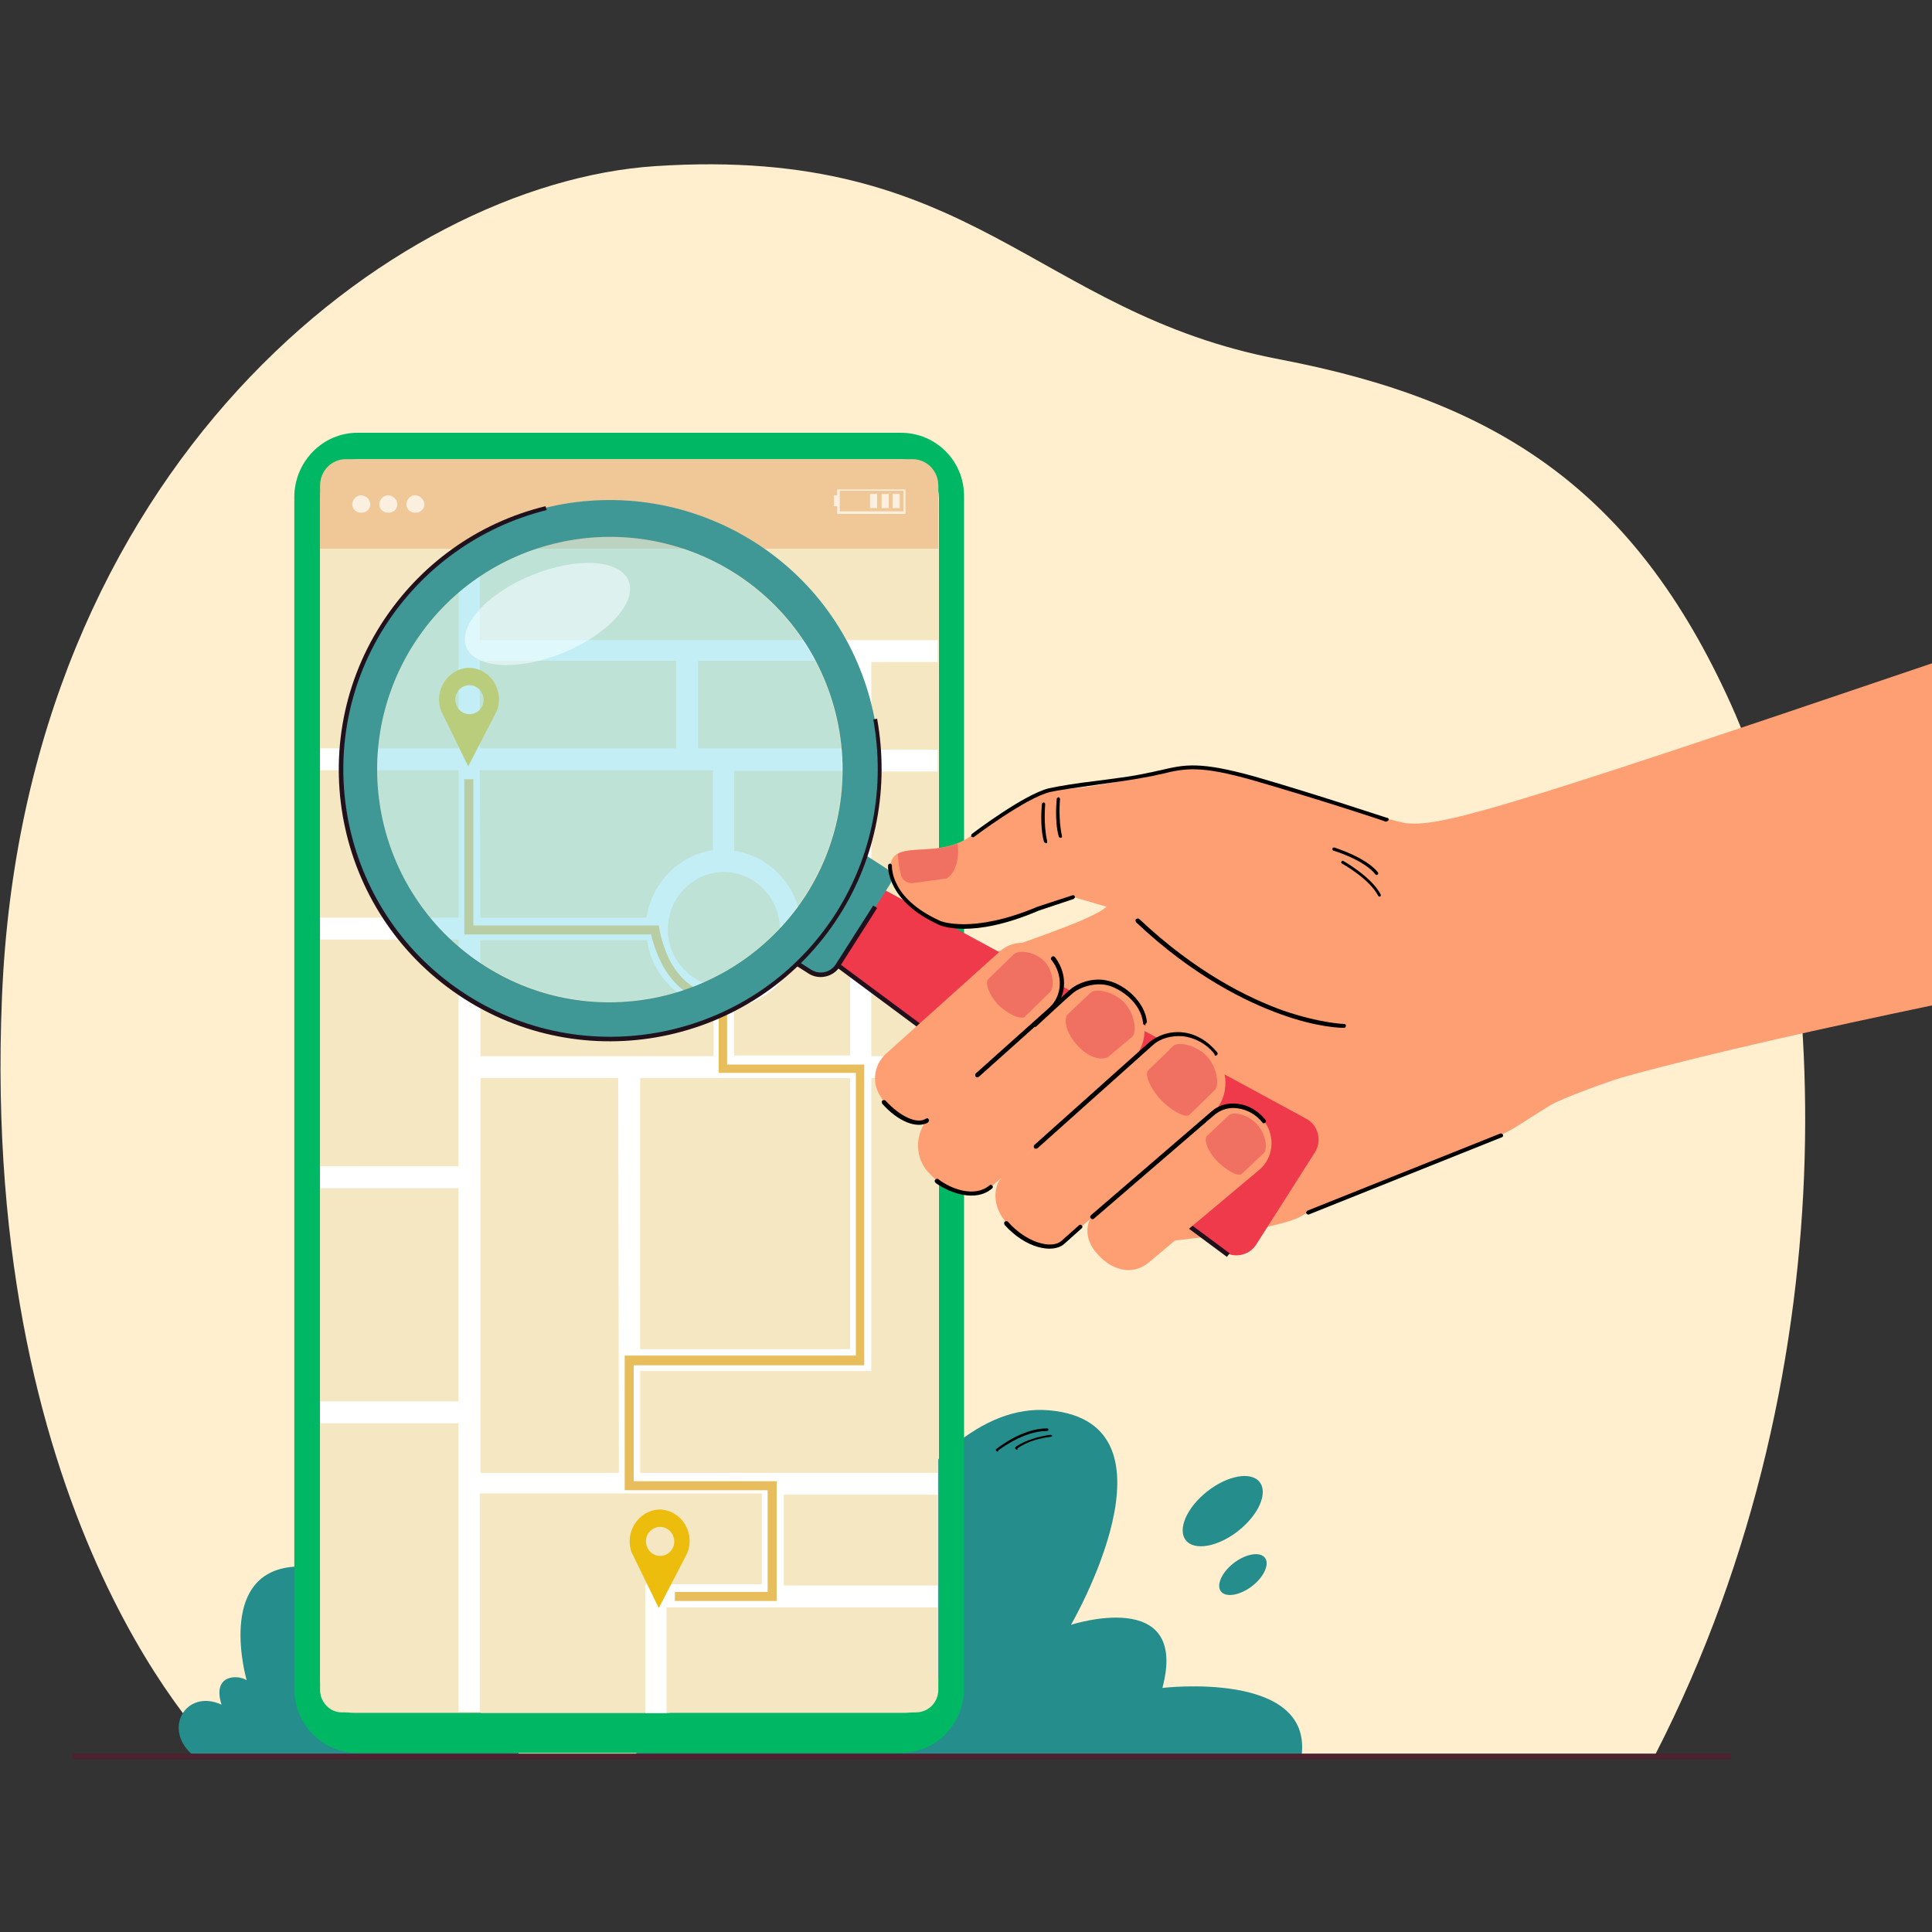 <?xml version="1.0" encoding="utf-8"?>
<!-- Generator: Adobe Illustrator 27.1.1, SVG Export Plug-In . SVG Version: 6.00 Build 0)  -->
<svg version="1.1" id="Warstwa_1" xmlns="http://www.w3.org/2000/svg" xmlns:xlink="http://www.w3.org/1999/xlink" x="0px" y="0px"
	 viewBox="0 0 300 300" style="enable-background:new 0 0 300 300;" xml:space="preserve">
<rect x="0" y="0" width="300" height="300" fill="#333333" stroke="none"/>
<g>
	<g>
		<g>
			<g>
				<g>
					<path style="fill:#FFEFCF;" d="M58,272.5l-24,0.1c0,0-37.1-35.1-33.7-117.6C3.6,72.6,61,28.5,101.7,25.8
						c49.7-3.3,58.7,22.7,97,30c33.5,6.4,55,20.1,70.1,53.6c14.5,32,19.9,101.4-11.8,163.1H58z"/>
				</g>
			</g>
		</g>
	</g>
	<g>
		<g>
			<g>
				<g>
					<g>
						<g>
							<path style="fill:#258D8C;" d="M98.4,272.7c1-0.6,16.9-25,27.4-13.5c0,0,15.7-42.2,37.2-40.2c21.5,2,3.3,33.3,3.3,33.3
								s18.4-6,14.2,9.8c0,0,23.4-2.8,21.6,10.6L98.4,272.7z"/>
						</g>
					</g>
				</g>
			</g>
			<g>
				<g>
					<g>
						<g>
							
								<ellipse transform="matrix(0.785 -0.619 0.619 0.785 -104.501 168.099)" style="fill:#258D8C;" cx="190" cy="234.6" rx="7.3" ry="3.9"/>
						</g>
					</g>
				</g>
			</g>
			<g>
				<g>
					<g>
						<g>
							<path style="fill:#258D8C;" d="M191,243.2c-1.7,1.6-2.2,3.5-1.1,4.2c1.1,0.7,3.4,0,5.1-1.6c1.7-1.6,2.2-3.5,1.1-4.2
								C195,240.9,192.7,241.6,191,243.2z"/>
						</g>
					</g>
				</g>
			</g>
		</g>
		<g>
			<g>
				<g>
					<g>
						<path d="M154.9,225.4c-0.1,0-0.1,0-0.2-0.1c-0.1-0.1-0.1-0.2,0-0.3c0.2-0.1,3.9-3.2,7.9-3.2c0,0,0,0,0,0
							c0.1,0,0.2,0.1,0.2,0.2c0,0.1-0.1,0.2-0.2,0.2c0,0,0,0,0,0c-3.8,0-7.5,3-7.6,3C155,225.4,155,225.4,154.9,225.4z"/>
					</g>
				</g>
			</g>
		</g>
		<g>
			<g>
				<g>
					<g>
						<path d="M157.9,225.1c-0.1,0-0.1,0-0.2-0.1c-0.1-0.1-0.1-0.2,0-0.3c0.1-0.1,1.8-1.4,5.4-1.9c0.1,0,0.2,0.1,0.3,0.1
							c0,0.1-0.1,0.2-0.2,0.2c-3.5,0.4-5.2,1.8-5.2,1.8C158,225.1,158,225.1,157.9,225.1z"/>
					</g>
				</g>
			</g>
		</g>
	</g>
	<g>
		<g>
			<g>
				<g>
					<g>
						<g>
							<path style="fill:#258D8C;" d="M81,272.8c-0.5-0.3-9.3-13.7-15.1-7.4c0,0-8.6-23.2-20.5-22.1c-11.9,1.1-7.1,17.6-7.1,17.6
								c-1.4-0.9-5.4-0.9-3.9,3.8c-5.6-2.6-9.5,4.1-4,8.2L81,272.8z"/>
						</g>
					</g>
				</g>
			</g>
		</g>
	</g>
	<g>
		<g>
			<g>
				<rect x="11.3" y="272.3" style="fill:#4C222E;" width="257.5" height="0.9"/>
			</g>
		</g>
	</g>
	<g>
		<g>
			<g>
				<path style="fill:#F6E7C3;" d="M145.7,75.3c0-0.1,0-0.1,0-0.2c-0.1-2-1.7-3.7-3.7-3.8c-0.1,0-0.1,0-0.2,0c0,0,0,0-0.1,0H53.7
					c0,0,0,0-0.1,0c-0.1,0-0.1,0-0.2,0c-2,0.1-3.6,1.7-3.7,3.8c0,0.1,0,0.1,0,0.2c0,0,0,0,0,0.1v187.1c0,1.9,1.5,3.5,3.4,3.5h89.1
					c1.9,0,3.4-1.6,3.4-3.5L145.7,75.3C145.7,75.3,145.7,75.3,145.7,75.3z M49.8,85.2v-5.7h5.8c0.2,0.1,0.3,0.1,0.5,0.1
					c0.2,0,0.4,0,0.5-0.1h3c0.2,0.1,0.3,0.1,0.5,0.1c0.2,0,0.4,0,0.5-0.1h3c0.2,0.1,0.3,0.1,0.5,0.1c0.2,0,0.4,0,0.5-0.1h63.5v0.1
					h10.4v-0.1h6.9v5.7H49.8z"/>
			</g>
		</g>
		<g>
			<g>
				<g>
					<g>
						<path style="fill:#00B864;" d="M139.9,67.2H55.5c-5.4,0-9.8,4.5-9.8,10v185c0,5.6,4.4,10,9.8,10h84.4c5.4,0,9.8-4.5,9.8-10
							v-185C149.8,71.7,145.4,67.2,139.9,67.2z M145.7,260.5c0,3-2.4,5.5-5.3,5.5H55c-3,0-5.3-2.4-5.3-5.5V77.4c0-3.4,2.7-6.1,6-6.1
							h84.1c3.3,0,6,2.7,6,6.1V260.5z"/>
					</g>
				</g>
			</g>
		</g>
		<g>
			<g>
				<path style="fill:#F6E7C3;" d="M145.7,85.2v177.2c0,1.9-1.5,3.5-3.5,3.5H53.1c-1.9,0-3.4-1.6-3.4-3.5V85.2h0.1v0L145.7,85.2
					L145.7,85.2L145.7,85.2z"/>
			</g>
			<g>
				<g>
					<path style="fill:#FFFFFF;" d="M74.5,85.2h-3.3l0,31H49.7v3.4h21.5l0,22.9H49.7v3.4h21.5l0,35.2H49.7v3.4h21.5l0,33.1H49.7v3.4
						h21.5l0,44.8h3.3l0-33.9h43.8v14.1h-18.1V266h3.3v-16.4h42.1v-3.4h-23.9v-14.1h23.9v-3.4H99.4l0-15.8h35.9l0-45.5h10.4v-3.4
						h-10.4l0-17.9h10.3v-3.4h-10.3l0-22.9h10.3v-3.4h-10.3v-13.6h10.3v-3.4H74.5L74.5,85.2z M74.5,119.6h36.2v12.4
						c-5.3,0.8-9.5,5.1-10.3,10.5H74.6L74.5,119.6z M112.4,135.4c4.8,0,8.7,4,8.7,8.9c0,4.9-3.9,8.9-8.7,8.9c-4.8,0-8.7-4-8.7-8.9
						C103.7,139.4,107.6,135.4,112.4,135.4z M74.6,146h25.9c0.7,5.4,5,9.7,10.3,10.5v7.5H74.6L74.6,146z M74.6,228.7l0-61.3H96
						l0.1,61.3H74.6z M132,209.5H99.4l0-42.1H132L132,209.5z M132,163.9h-18v-7.5c5.3-0.8,9.5-5.1,10.3-10.5h7.7L132,163.9z
						 M132,142.6h-7.7c-0.7-5.4-5-9.7-10.3-10.5v-12.4h18L132,142.6z M108.4,102.6H132v13.6h-23.6V102.6z M105,116.2H74.5l0-13.6
						H105V116.2z"/>
				</g>
			</g>
			<g>
				<g>
					<path style="fill:#E8BD5C;" d="M120.6,248.6h-15.8v-1.4h14.4v-15.8H97v-20.9h35.9v-43.9h-21.3v-10.8c-3.6-0.2-6.6-2.2-8.6-5.7
						c-1.1-2-1.7-4.1-1.9-5h-29V121h1.4v22.7h28.8l0.1,0.6c0,0,0.4,2.6,1.8,5.2c1.9,3.3,4.6,5,8,5h0.7v10.8h21.3V212H98.4v18h22.2
						V248.6z"/>
				</g>
			</g>
			<g>
				<rect x="77.6" y="122.2" style="fill:#F6E7C3;" width="30.1" height="5.9"/>
			</g>
			<g>
				<rect x="110" y="174.4" style="fill:#F6E7C3;" width="6.5" height="5.9"/>
			</g>
			<g>
				<rect x="136.8" y="171.3" style="fill:#F6E7C3;" width="6.5" height="5.9"/>
			</g>
			<g>
				<rect x="114.8" y="190.9" style="fill:#F6E7C3;" width="6.5" height="5.9"/>
			</g>
			<g>
				<rect x="124.3" y="236.4" style="fill:#F6E7C3;" width="6.5" height="5.9"/>
			</g>
			<g>
				<rect x="137.5" y="236.4" style="fill:#F6E7C3;" width="6.5" height="5.9"/>
			</g>
			<g>
				<rect x="107.2" y="252.8" style="fill:#F6E7C3;" width="36.4" height="5.9"/>
			</g>
			<g>
				<rect x="51" y="158.7" style="fill:#F6E7C3;" width="6.5" height="5.9"/>
			</g>
			<g>
				<rect x="78.8" y="151.9" style="fill:#F6E7C3;" width="6.5" height="5.9"/>
			</g>
			<g>
				<rect x="51" y="168.5" style="fill:#F6E7C3;" width="6.5" height="5.9"/>
			</g>
			<g>
				<rect x="92.7" y="151.9" style="fill:#F6E7C3;" width="6.5" height="5.9"/>
			</g>
			<g>
				<rect x="123" y="155.9" style="fill:#F6E7C3;" width="6.5" height="5.9"/>
			</g>
			<g>
				<rect x="78.8" y="132.5" style="fill:#F6E7C3;" width="6.5" height="5.9"/>
			</g>
			<g>
				<rect x="91.2" y="132.5" style="fill:#F6E7C3;" width="6.5" height="5.9"/>
			</g>
			<g>
				<rect x="123" y="123" style="fill:#F6E7C3;" width="6.5" height="5.9"/>
			</g>
			<g>
				<rect x="96.1" y="106.4" style="fill:#F6E7C3;" width="6.5" height="5.9"/>
			</g>
			<g>
				<rect x="52.4" y="122.2" style="fill:#F6E7C3;" width="16.7" height="5.9"/>
			</g>
			<g>
				<rect x="52.4" y="134.5" style="fill:#F6E7C3;" width="16.7" height="5.9"/>
			</g>
			<g>
				<rect x="51" y="149" style="fill:#F6E7C3;" width="16.7" height="5.9"/>
			</g>
			<g>
				<rect x="61.6" y="87.2" style="fill:#F6E7C3;" width="6.5" height="25.2"/>
			</g>
			<g>
				<rect x="51" y="87.2" style="fill:#F6E7C3;" width="6.5" height="25.2"/>
			</g>
			<g>
				<rect x="117.9" y="106.4" style="fill:#F6E7C3;" width="6.5" height="5.9"/>
			</g>
			<g>
				<rect x="77.8" y="90.1" style="fill:#F6E7C3;" width="67.9" height="5.9"/>
			</g>
			<g>
				<rect x="86.6" y="106.4" style="fill:#F6E7C3;" width="6.5" height="5.9"/>
			</g>
			<g>
				<rect x="77.1" y="106.4" style="fill:#F6E7C3;" width="6.5" height="5.9"/>
			</g>
			<g>
				<rect x="101.5" y="214.8" style="fill:#F6E7C3;" width="14.1" height="5.9"/>
			</g>
			<g>
				<rect x="86.6" y="171.3" style="fill:#F6E7C3;" width="6.5" height="20.7"/>
			</g>
			<g>
				<rect x="62.5" y="225.5" style="fill:#F6E7C3;" width="6.5" height="20.7"/>
			</g>
			<g>
				<rect x="77.1" y="234.4" style="fill:#F6E7C3;" width="6.5" height="20.7"/>
			</g>
			<g>
				<rect x="91.2" y="244" style="fill:#F6E7C3;" width="6.5" height="20.7"/>
			</g>
			<g>
				
					<rect x="100.2" y="228.2" transform="matrix(-1.836970e-16 1 -1 -1.836970e-16 344.218 137.07)" style="fill:#F6E7C3;" width="6.7" height="24.8"/>
			</g>
			<g>
				<rect x="63.2" y="249.7" style="fill:#F6E7C3;" width="6.5" height="9"/>
			</g>
			<g>
				<rect x="86.6" y="199.4" style="fill:#F6E7C3;" width="6.5" height="5.9"/>
			</g>
			<g>
				<rect x="105.4" y="201.5" style="fill:#F6E7C3;" width="18.7" height="5.9"/>
			</g>
			<g>
				<rect x="124.1" y="170.6" style="fill:#F6E7C3;" width="6.5" height="36.9"/>
			</g>
			<g>
				<rect x="118.1" y="214.8" style="fill:#F6E7C3;" width="18.7" height="5.9"/>
			</g>
			<g>
				<rect x="136.8" y="183.9" style="fill:#F6E7C3;" width="6.5" height="36.9"/>
			</g>
			<g>
				<rect x="61.1" y="187.9" style="fill:#F6E7C3;" width="6.5" height="5.9"/>
			</g>
			<g>
				<rect x="51" y="187.9" style="fill:#F6E7C3;" width="6.5" height="5.9"/>
			</g>
			<g>
				<rect x="51" y="208.9" style="fill:#F6E7C3;" width="6.5" height="5.9"/>
			</g>
			<g>
				<rect x="86.6" y="210.7" style="fill:#F6E7C3;" width="6.5" height="5.9"/>
			</g>
			<g>
				<path style="fill:#EDBD0D;" d="M68.5,110.4l4.2,8.6l4.4-8.5c1.3-3.1-0.8-6.6-4.1-6.8c0,0-0.1,0-0.1,0c0,0-0.1,0-0.1,0
					C69.5,103.8,67.3,107.3,68.5,110.4z M72.9,106.4c1.2,0,2.2,1,2.2,2.3c0,1.2-1,2.2-2.2,2.2c-1.2,0-2.2-1-2.2-2.3
					C70.7,107.4,71.7,106.4,72.9,106.4z"/>
			</g>
			<g>
				<path style="fill:#EDBD0D;" d="M98.1,241.1l4.2,8.6l4.4-8.5c1.3-3.1-0.8-6.6-4.1-6.8c0,0-0.1,0-0.1,0c0,0-0.1,0-0.1,0
					C99.1,234.5,96.9,238,98.1,241.1z M102.5,237.1c1.2,0,2.2,1,2.2,2.3c0,1.2-1,2.2-2.2,2.2c-1.2,0-2.2-1-2.2-2.3
					C100.3,238.1,101.3,237.1,102.5,237.1z"/>
			</g>
		</g>
		<g>
			<g>
				<path style="fill:#F0C898;" d="M141.7,71.3h-88c-2.2,0-4,1.8-4,4.1v9.8h0.1h95.9h0v-9.8C145.7,73.1,143.9,71.3,141.7,71.3z"/>
			</g>
		</g>
		<g style="opacity:0.7;">
			<g>
				<g>
					<g>
						<path style="fill:#FFFFFF;" d="M57.5,78.3c0,0.5-0.3,1-0.8,1.2c-0.2,0.1-0.4,0.1-0.6,0.1c-0.2,0-0.4,0-0.6-0.1
							c-0.5-0.2-0.8-0.7-0.8-1.2c0-0.7,0.6-1.4,1.4-1.4C56.9,77,57.5,77.6,57.5,78.3z"/>
					</g>
				</g>
			</g>
			<g>
				<g>
					<g>
						<path style="fill:#FFFFFF;" d="M61.7,78.3c0,0.5-0.3,1-0.8,1.2c-0.2,0.1-0.4,0.1-0.6,0.1c-0.2,0-0.4,0-0.6-0.1
							c-0.5-0.2-0.8-0.7-0.8-1.2c0-0.7,0.6-1.4,1.4-1.4C61.1,77,61.7,77.6,61.7,78.3z"/>
					</g>
				</g>
			</g>
			<g>
				<g>
					<g>
						<path style="fill:#FFFFFF;" d="M65.9,78.3c0,0.5-0.3,1-0.8,1.2c-0.2,0.1-0.4,0.1-0.6,0.1s-0.4,0-0.6-0.1
							c-0.5-0.2-0.8-0.7-0.8-1.2c0-0.7,0.6-1.4,1.4-1.4C65.3,77,65.9,77.6,65.9,78.3z"/>
					</g>
				</g>
			</g>
			<g>
				<g>
					<g>
						<g>
							<path style="fill:#FFFFFF;" d="M130,75.9v1h-0.5v1.7h0.5v1.2h10.6v-3.8H130z M130.4,76.2h9.9v3.2h-9.9V76.2z"/>
						</g>
					</g>
				</g>
			</g>
			<g>
				<g>
					<g>
						<g>
							<rect x="138.6" y="76.7" style="fill:#FFFFFF;" width="1.1" height="2.2"/>
						</g>
					</g>
				</g>
			</g>
			<g>
				<g>
					<g>
						<g>
							<rect x="136.9" y="76.7" style="fill:#FFFFFF;" width="1.1" height="2.2"/>
						</g>
					</g>
				</g>
			</g>
			<g>
				<g>
					<g>
						<g>
							<rect x="135.1" y="76.7" style="fill:#FFFFFF;" width="1.1" height="2.2"/>
						</g>
					</g>
				</g>
			</g>
		</g>
	</g>
	<g>
		<path style="fill:#FE9F73;" d="M300,103c-69.2,23.5-76.5,25.4-81.9,24.8l-10.1-2.5l-1.3,0.9l-0.1-0.1c0,0-0.3,0.4-0.7,1l-3.9,4.3
			l0.4,0.6c-4.2,5.9-28.6,6.3-30.3,8.5c-2.6,3.5-32.4,10.8-31.9,15.1c0.5,4.4,39.5,37.3,39.5,37.3s18.8-1.7,22.6-4.2
			c2.1-1.4,30.8-12.5,30.8-12.5c2-0.9,2.5-1.4,7.5-4.5c1.7-1.1,10-4.1,12-4.6c13.5-3.7,30.8-7.5,47.5-11V103z"/>
		<g>
			<path d="M208.9,159.5c0,0,0.1-0.1,0.1-0.2c0-0.2-0.1-0.3-0.3-0.3c0,0-3.7-0.1-9.5-2.1c-5.3-1.9-13.5-5.9-22.3-14.2
				c-0.1-0.1-0.3-0.1-0.5,0c-0.1,0.1-0.1,0.3,0,0.5c8.9,8.4,17.2,12.4,22.5,14.3c5.8,2.1,9.5,2.1,9.7,2.1
				C208.8,159.6,208.9,159.6,208.9,159.5z"/>
		</g>
		<g>
			<path d="M233.4,176.4c0-0.1,0-0.1,0-0.2c-0.1-0.1-0.2-0.2-0.4-0.2l-30,12c-0.1,0.1-0.2,0.2-0.2,0.4c0.1,0.1,0.2,0.2,0.4,0.2
				l30-12C233.3,176.6,233.3,176.5,233.4,176.4z"/>
		</g>
		<g>
			<path style="fill:#EF3A4C;" d="M136.1,137.5l-3.6,5.6l-0.2,0.4l-3.6,5.6l61.1,45.1c1.7,1.3,4.2,0.8,5.3-1l9.1-14.3
				c1.1-1.8,0.5-4.2-1.4-5.2L136.1,137.5z"/>
			<path style="fill:#3F9896;" d="M138.2,137.3l-8,12.6c-0.5,0.8-2.7,1.7-3.5,1.2l-6.3-3.8l10.6-16.7l6.7,4.3
				C138.4,135.5,138.7,136.5,138.2,137.3z"/>
			<path style="fill:#21111D;" d="M136.2,141l-5.8,9.1c-1,1.6-3.2,2.1-4.8,1.1l-5.5-3.5l0.4-0.6l5.5,3.5c1.3,0.8,3,0.4,3.8-0.9
				l5.8-9.1L136.2,141z"/>
			
				<ellipse transform="matrix(0.976 -0.217 0.217 0.976 -23.69 23.405)" style="opacity:0.5;fill:#88DFED;" cx="94.7" cy="119.5" rx="36.1" ry="36.1"/>
			
				<ellipse transform="matrix(0.925 -0.38 0.38 0.925 -29.865 39.395)" style="opacity:0.57;fill:#F3FFFE;" cx="85" cy="95.4" rx="13.6" ry="6.5"/>
			
				<rect x="160.1" y="134.7" transform="matrix(0.596 -0.803 0.803 0.596 -73.615 198.512)" style="fill:#21111D;" width="0.7" height="75.4"/>
			<path style="fill:#3F9896;" d="M75.3,150c-16.8-10.7-21.8-33-11.1-49.9c10.7-16.8,33-21.8,49.9-11.1c16.8,10.7,21.8,33,11.1,49.9
				C114.4,155.7,92.1,160.7,75.3,150z M130,142c12.4-19.5,6.7-45.4-12.8-57.8C97.6,71.8,71.8,77.5,59.4,97
				c-12.4,19.5-6.7,45.4,12.8,57.8C91.7,167.2,117.6,161.5,130,142z"/>
			<path style="fill:#21111D;" d="M130.3,142.2c-12.5,19.6-38.6,25.4-58.2,12.9c-19.6-12.5-25.4-38.6-12.9-58.2
				c5.9-9.2,14.9-15.7,25.5-18.3l0.2,0.6c-10.4,2.6-19.3,9-25.1,18c-12.3,19.3-6.6,45,12.7,57.3c19.3,12.3,45,6.6,57.3-12.7
				c5.7-9,7.7-19.6,5.8-30.1l0.6-0.1C138.1,122.2,136.1,133.1,130.3,142.2z"/>
		</g>
		<g>
			<path style="fill:#FE9F73;" d="M166.7,139.3l18.5,5.4l29-17.9c0,0-25.1-8.6-29.9-7.7c-4.8,0.9-14.3,3.4-19.4,3.4
				c-5.1,0-9.6,4.7-14.9,7.8c-5.3,3.1-11.6-0.2-11.8,4.5c-0.1,4.7,7.6,11,15.1,8.7C160.9,141.3,166.7,139.3,166.7,139.3z"/>
		</g>
		<g>
			<path d="M215.6,127.3C215.6,127.3,215.6,127.3,215.6,127.3c0.1-0.1,0-0.3-0.2-0.3c-0.1,0-10.8-3.6-20.5-6.4
				c-8.6-2.4-10.9-1.9-14.7-1c-0.6,0.1-1.2,0.3-1.9,0.4c-2.6,0.6-5.5,0.9-8.4,1.3c-2.6,0.3-5.1,0.7-7,1.1c-3.8,0.9-11.6,6.8-12,7.1
				c-0.1,0.1-0.1,0.3-0.1,0.4c0.1,0.1,0.3,0.1,0.4,0.1c0.1-0.1,8.1-6.1,11.8-7c1.8-0.4,4.3-0.7,7-1.1c2.9-0.4,5.8-0.8,8.4-1.3
				c0.7-0.1,1.3-0.3,1.9-0.4c3.7-0.9,6-1.4,14.4,1c9.7,2.8,20.4,6.3,20.5,6.4C215.4,127.5,215.6,127.5,215.6,127.3z"/>
		</g>
		<g>
			<path d="M166.9,139.4c0-0.1,0-0.1,0-0.2c0-0.1-0.2-0.2-0.3-0.2l-5.5,1.8c-10.2,4.3-15.1,2.2-15.1,2.2c-4-1.8-5.9-4-6.7-5.6
				c-0.9-1.7-0.8-3-0.8-3c0-0.1-0.1-0.3-0.3-0.3c-0.1,0-0.3,0.1-0.3,0.3c0,0.1-0.1,1.4,0.9,3.3c0.9,1.7,2.8,4,7,5.9
				c0.2,0.1,5,2.3,15.5-2.2l5.4-1.8C166.8,139.5,166.9,139.4,166.9,139.4z"/>
		</g>
		<g>
			<path style="fill:#F07162;" d="M139.9,135.9c-0.3-1.2-0.4-2.3-0.5-3.3c1.9-1.1,5.7-0.2,9.3-1.6l0,0c0,0,0.3,1.9-0.3,3.5
				s-1.4,1.9-1.4,1.9l0,0l-5,0.7C141,137.3,140.1,136.7,139.9,135.9z"/>
		</g>
		<g>
			<g>
				<g>
					<path d="M214,135.7c0-0.1,0-0.2,0-0.2c-1.9-2.4-6.6-3.8-6.8-3.9c-0.1,0-0.3,0-0.3,0.2c0,0.1,0,0.3,0.2,0.3c0,0,4.7,1.4,6.5,3.7
						c0.1,0.1,0.2,0.1,0.3,0C213.9,135.8,214,135.8,214,135.7z"/>
				</g>
			</g>
			<g>
				<g>
					<path d="M214.4,139.1c0-0.1,0-0.1,0-0.2c-1.4-2.7-5.6-5.1-5.8-5.2c-0.1-0.1-0.3,0-0.3,0.1c-0.1,0.1,0,0.3,0.1,0.3
						c0,0,4.3,2.4,5.6,5c0.1,0.1,0.2,0.2,0.3,0.1C214.3,139.2,214.4,139.2,214.4,139.1z"/>
				</g>
			</g>
		</g>
		<g>
			<path d="M162.6,130.8c0,0,0-0.1,0-0.2c-0.6-2.6-0.3-5.7-0.3-5.7c0-0.1-0.1-0.3-0.2-0.3c-0.1,0-0.3,0.1-0.3,0.2
				c0,0.1-0.4,3.3,0.3,5.9c0,0.1,0.2,0.2,0.3,0.2C162.5,131,162.6,130.9,162.6,130.8z"/>
		</g>
		<g>
			<path d="M164.9,130c0,0,0-0.1,0-0.2c-0.6-2.6-0.3-5.7-0.3-5.7c0-0.1-0.1-0.3-0.2-0.3c-0.1,0-0.3,0.1-0.3,0.2
				c0,0.1-0.4,3.3,0.3,5.9c0,0.1,0.2,0.2,0.3,0.2C164.8,130.1,164.9,130,164.9,130z"/>
		</g>
		<g>
			<g>
				<path style="fill:#FE9F73;" d="M144.3,182.2c3,3.3,7.4,4.1,9.5,2.2l21.8-19.6c2.6-2.3,2.9-6.5,0.5-9.5c-2.6-3.3-7.2-3.8-10-1.3
					l-21.4,19.1c-2.6,2.3-2.9,6.3-0.6,8.9C144.2,182.1,144.3,182.1,144.3,182.2z"/>
			</g>
			<g>
				<path style="fill:#FE9F73;" d="M156.3,189.9c3,3.4,7.3,4.2,8.1,3.6l23.6-20.3c2.7-2.3,3.1-6.5,0.7-9.5c-2.6-3.3-7.2-4-10-1.5
					L156,182.3c-0.6,0.5-1.2,1.5-1.3,2.2C154.4,185.8,154.5,187.8,156.3,189.9z"/>
			</g>
			<g>
				<path style="fill:#FE9F73;" d="M170.3,194.6c2.3,2.7,5.5,3.5,8,1.5l17.3-14.5c2.1-1.8,2.5-5.1,0.7-7.5c-2-2.7-5.7-3.2-8-1.3
					l-18.7,16.1c-0.3,0.3-0.5,0.7-0.6,1.1C168.7,191,168.7,192.8,170.3,194.6z"/>
			</g>
			<g>
				<path style="fill:#FE9F73;" d="M137.3,171.1c2.5,2.7,5.2,3.7,6.7,2.8l19.2-17.2c2.2-1.9,2.4-5.4,0.4-7.9c-2.2-2.7-6-3.2-8.3-1.1
					l-17.7,15.9c-2,1.8-2.3,4.8-0.7,6.9C137,170.8,137.1,170.9,137.3,171.1z"/>
			</g>
		</g>
		<g>
			<g>
				<g>
					<path d="M189,163.8c0.1-0.1,0.1-0.3,0-0.4c-1.4-1.7-3.3-2.9-5.4-3.1c-1.9-0.2-3.7,0.4-5.1,1.5l-17.9,16c-0.1,0.1-0.1,0.3,0,0.5
						c0.1,0.1,0.3,0.1,0.5,0l17.9-16c1.2-1.1,2.9-1.5,4.6-1.4c1.9,0.2,3.8,1.2,5,2.8C188.6,164,188.8,164,189,163.8
						C188.9,163.9,189,163.8,189,163.8z"/>
				</g>
				<g>
					<path d="M168,190.7c0.1-0.1,0.1-0.3,0-0.4c-0.1-0.1-0.3-0.2-0.5,0l-2.7,2.4c-1.5,1.3-5.4,0.3-8.3-3c-0.1-0.1-0.3-0.1-0.5,0
						c-0.1,0.1-0.1,0.3,0,0.5c3.2,3.6,7.4,4.5,9.2,3L168,190.7C168,190.7,168,190.7,168,190.7z"/>
				</g>
			</g>
			<g>
				<g>
					<path d="M196.5,174.3c0.1-0.1,0.1-0.3,0-0.4c-1.1-1.4-2.6-2.3-4.3-2.5c-1.5-0.2-3,0.2-4.1,1.2l-18.7,16.1
						c-0.1,0.1-0.2,0.3,0,0.5c0.1,0.1,0.3,0.2,0.5,0l18.7-16.1c1-0.8,2.2-1.2,3.6-1c1.5,0.2,2.9,1,3.9,2.3
						C196.1,174.4,196.3,174.5,196.5,174.3C196.5,174.3,196.5,174.3,196.5,174.3z"/>
				</g>
			</g>
			<g>
				<g>
					<path d="M164.3,155.8c1.4-2.1,1.2-5-0.5-7.2c-0.1-0.1-0.3-0.2-0.5,0c-0.1,0.1-0.2,0.3,0,0.5c1.8,2.3,1.7,5.5-0.4,7.4
						l-11.4,10.2c-0.1,0.1-0.1,0.3,0,0.5c0.1,0.1,0.3,0.1,0.5,0l11.4-10.2C163.7,156.6,164,156.3,164.3,155.8z"/>
				</g>
				<g>
					<path d="M144.2,174.1c0.1-0.1,0.1-0.2,0-0.3c-0.1-0.2-0.3-0.2-0.4-0.1c-1.4,0.9-4-0.3-6.3-2.8c-0.1-0.1-0.3-0.1-0.5,0
						c-0.1,0.1-0.1,0.3,0,0.5c2.5,2.8,5.4,3.9,7.1,2.9C144.2,174.2,144.2,174.1,144.2,174.1z"/>
				</g>
			</g>
		</g>
		<g>
			<path d="M178,158.9c0-0.1,0.1-0.1,0.1-0.2c-0.3-3.1-3.4-5.8-6-6.4c-2.3-0.6-4.8,0.3-6.1,1.5c-1.1,1-5.6,5.1-5.6,5.1
				c-0.1,0.1-0.1,0.3,0,0.5c0.1,0.1,0.3,0.1,0.5,0c0,0,4.5-4.2,5.6-5.1c1.1-1,3.5-1.8,5.5-1.3c2,0.5,5.2,2.7,5.5,5.9
				c0,0.2,0.2,0.3,0.4,0.3C177.8,159,177.9,158.9,178,158.9z"/>
		</g>
		<g>
			<path d="M154.1,184.5c0.1-0.1,0.1-0.3,0-0.4c-0.1-0.1-0.3-0.2-0.5,0c-2.3,1.9-6,0.5-7.9-1c-0.1-0.1-0.3-0.1-0.5,0.1
				c-0.1,0.1-0.1,0.3,0.1,0.5C147.4,185.2,151.5,186.8,154.1,184.5C154,184.6,154.1,184.5,154.1,184.5z"/>
		</g>
		<path style="fill:#F07162;" d="M159.1,157.9l3.9-3.8c0.8-0.7,0.6-3.3-0.8-4.8c-1.4-1.5-4-1.9-4.8-1.1l-3.9,3.8
			c-0.6,0.5,0,2.4,1.4,3.9C156.3,157.4,158.5,158.4,159.1,157.9z"/>
		<path style="fill:#F07162;" d="M172.1,164.1l3.7-3.1c0.8-0.7,0.4-3.6-1.2-5.3c-1.6-1.7-4.4-2.3-5.2-1.6l-3.5,3.3
			c-0.9,0.7-0.3,3.1,1.3,4.8C168.8,164.1,170.9,164.8,172.1,164.1z"/>
		<path style="fill:#F07162;" d="M184.7,173.1l3.9-3.8c0.8-0.7,0.4-3.6-1.2-5.3c-1.6-1.7-4.4-2.3-5.2-1.6l-3.9,3.8
			c-0.6,0.5,0.2,2.6,1.7,4.3C181.7,172.4,184.1,173.7,184.7,173.1z"/>
		<path style="fill:#F07162;" d="M192.8,182.3l3.4-3.2c0.7-0.6,0.4-3-1-4.5c-1.3-1.5-3.7-2.1-4.4-1.4l-3.4,3.2
			c-0.5,0.5,0.1,2.3,1.4,3.7C190.2,181.6,192.2,182.8,192.8,182.3z"/>
	</g>
</g>
</svg>
